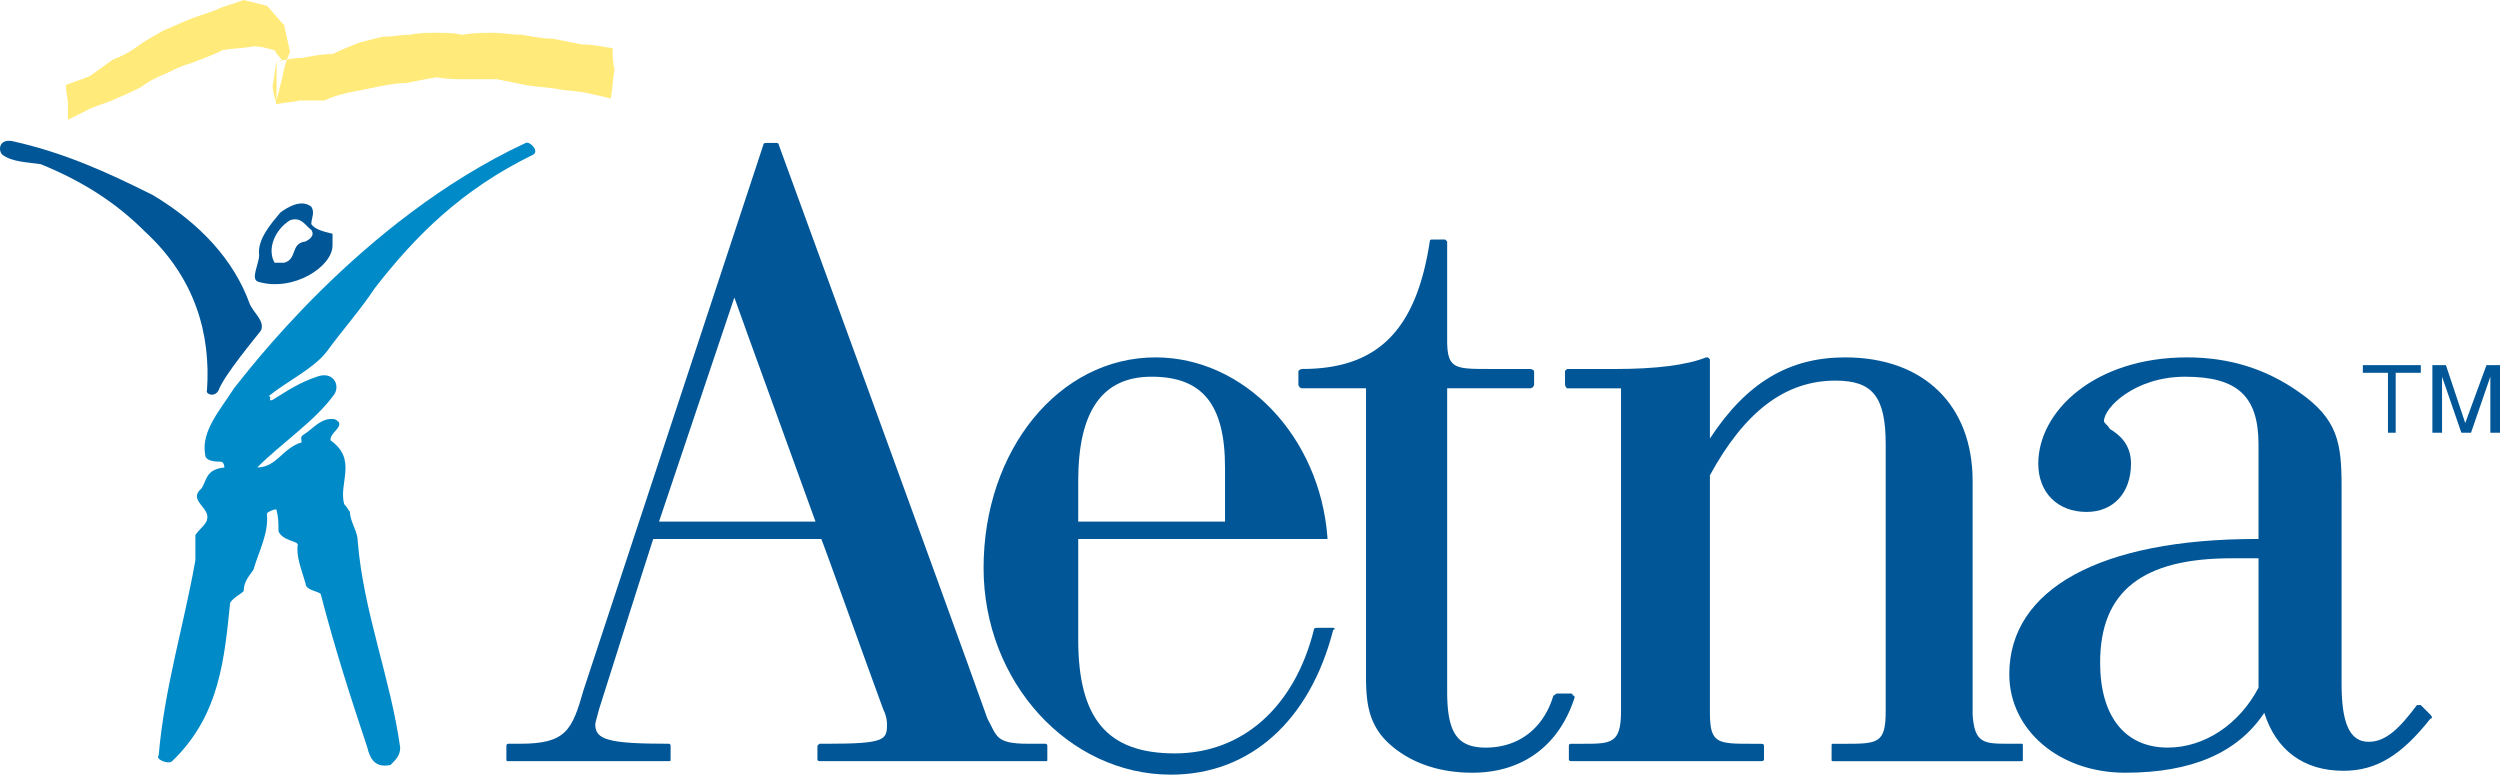 <?xml version="1.0" encoding="UTF-8"?> <svg xmlns="http://www.w3.org/2000/svg" xml:space="preserve" id="Layer_1" x="0" y="0" version="1.1" viewBox="0 0 175.748 54.457"><style>.st1{fill-rule:evenodd;clip-rule:evenodd;fill:#005697}</style><path fill="#ffea7a" fill-rule="evenodd" d="m4.773 8.42 1.63-.815c.679-.272 1.222-.407 1.765-.679a22.057 22.057 0 0 0 1.765-.815c.543-.408 1.087-.679 1.765-.951.543-.272 1.087-.543 1.63-.679.679-.272 1.494-.543 2.309-.951.679-.136 1.494-.136 2.173-.272.543 0 .951.136 1.494.272.136.272.272.407.543.679-.136 0-.272.136-.407.136-.136.543-.136 1.086-.272 1.63 0 .407.136.815.272 1.358.543-.136 1.087-.136 1.63-.272h1.765c.543-.272 1.087-.407 1.63-.543l2.037-.407c.679-.136 1.358-.272 2.037-.272.679-.136 1.358-.272 2.173-.407.679.136 1.358.136 2.037.136h2.173l2.037.408c.679.136 1.358.136 2.173.272.679.136 1.358.136 2.037.272.679.136 1.222.272 1.765.407.136-.679.136-1.358.272-2.037-.136-.544-.136-.952-.136-1.495-.815-.136-1.494-.272-2.173-.272l-2.037-.407c-.679 0-1.358-.136-2.173-.272-.679 0-1.358-.136-2.037-.136-.679 0-1.358 0-2.173.136-.543-.136-1.222-.136-1.765-.136-.679 0-1.222 0-1.902.136-.679 0-1.222.136-1.901.136l-1.63.407c-.679.272-1.358.543-1.901.815-.815 0-1.358.136-2.173.272-.543 0-1.222.136-1.765.272v2.716l.407-1.63c.136-.679.272-1.222.543-1.765-.136-.679-.272-1.222-.408-1.901-.407-.407-.815-.951-1.222-1.358L17.132 0c-.679.272-1.358.407-1.901.679-.679.272-1.222.408-1.901.679-.679.272-1.222.543-1.901.815-.679.408-1.222.679-1.765 1.087-.545.407-1.088.678-1.767.95-.543.408-.95.679-1.494 1.087-.543.271-1.086.407-1.765.678 0 .543.136.951.136 1.358v.951l-.001.136z" clip-rule="evenodd"></path><path d="M10.206 16.296c3.531 3.259 4.617 7.197 4.346 11.136-.136.272.543.543.815 0 .407-1.087 2.58-3.667 2.987-4.21.272-.679-.543-1.222-.815-1.901-1.087-2.988-3.395-5.568-6.79-7.605-3.259-1.63-6.247-2.988-9.914-3.802-.95-.136-.95.679-.679.951.679.543 1.901.543 2.716.679 2.988 1.222 5.296 2.715 7.334 4.752z" class="st1"></path><path fill="#008ac8" fill-rule="evenodd" d="M16.452 27.296c-.95 1.494-2.309 2.988-2.037 4.617 0 .407.407.543 1.087.543.272 0 .272.407.272.407-1.358.136-1.222.951-1.63 1.494-.951.815.679 1.358.407 2.173 0 .272-.679.815-.815 1.087v1.765c-.815 4.617-2.173 8.963-2.58 13.716-.272.272.679.679.951.407 3.395-3.259 3.667-7.333 4.074-11.136.272-.407.679-.543.951-.815 0-.679.407-1.086.679-1.494.407-1.358 1.087-2.58.951-3.938 0-.136.679-.407.679-.272.136.543.136.951.136 1.494.272.679 1.358.679 1.358.951-.136.815.272 1.765.543 2.716 0 .543 1.087.543 1.087.815.95 3.667 2.037 7.062 3.259 10.728.136.543.407 1.494 1.63 1.222.407-.408.679-.679.679-1.222-.679-4.889-2.58-9.506-2.988-14.531 0-.679-.543-1.358-.543-2.037-.136-.136-.136-.272-.407-.543-.407-1.494.95-3.123-.951-4.482-.136-.543 1.222-1.086.272-1.494-.95-.136-1.494.679-2.173 1.086-.272.136-.136.407-.136.543-1.358.408-1.765 1.765-3.123 1.765 1.765-1.765 4.074-3.259 5.432-5.16.408-.679-.136-1.63-1.222-1.222-1.222.407-2.037.95-3.124 1.63-.407.136 0-.136-.272-.272 1.358-1.086 3.123-1.901 4.074-3.123 1.087-1.494 2.309-2.852 3.395-4.482 2.852-3.667 6.111-6.926 11.136-9.37.408-.272-.272-.951-.543-.815-11.681 5.434-19.828 16.435-20.508 17.249z" clip-rule="evenodd"></path><path d="M21.884 15.753c0-.407.272-.815 0-1.222-.679-.543-1.63 0-2.173.407-.679.815-1.63 1.901-1.494 2.988 0 .679-.679 1.765 0 1.901 2.445.679 5.16-1.086 5.16-2.58v-.815c-.542-.136-1.221-.272-1.493-.679zm-.407 1.222c-1.086.136-.543 1.222-1.494 1.494h-.679c-.543-.951 0-2.309 1.087-2.988.815-.272 1.086.407 1.494.679.271.408-.136.679-.408.815zm52.012 35.309h-1.222c-2.309 0-2.173-.543-2.852-1.765-2.852-8.012-14.666-40.333-14.666-40.333 0-.136-.136-.136-.136-.136h-.679c-.136 0-.272 0-.272.136l-12.63 38.296c-.815 2.852-1.222 3.803-4.482 3.803h-.815c-.136 0-.136.136-.136.136v.95c0 .136 0 .136.136.136h11.272c.136 0 .136 0 .136-.136v-.95s0-.136-.136-.136c-4.21 0-5.16-.272-5.16-1.358 0-.136.136-.543.272-1.086 0 0 3.395-10.728 3.802-11.951h11.815c.136.272 2.852 7.877 4.346 11.951.272.543.272.951.272 1.086 0 1.087-.136 1.358-4.21 1.358h-.543l-.136.136v.95c0 .136.136.136.136.136H73.49c.136 0 .136 0 .136-.136v-.95c-.001-.001-.001-.137-.137-.137zm-27.16-15.617c.136-.408 5.025-14.938 5.296-15.753.272.815 5.568 15.346 5.704 15.753h-11z" class="st1"></path><path d="M93.724 44.136h-1.086c-.136 0-.272 0-.272.136-1.358 5.432-5.024 8.691-9.778 8.691-4.753 0-6.79-2.444-6.79-8.012v-7.062h17.519v-.136c-.543-7.062-5.839-12.629-12.086-12.629-6.79 0-12.086 6.519-12.086 14.802 0 8.012 5.975 14.531 13.173 14.531 5.568 0 9.778-3.802 11.407-10.185.134-.001.134-.136-.001-.136zM75.798 33.815c0-5.025 1.765-7.333 5.16-7.333 3.531 0 5.16 1.901 5.16 6.382v3.803H75.797l.001-2.852z" class="st1"></path><path d="M110.563 48.889s0-.136-.136-.136h-.951c-.136 0-.136.136-.272.136-.679 2.309-2.444 3.667-4.753 3.667-2.037 0-2.716-1.086-2.716-3.938V27.297h5.839a.293.293 0 0 0 .272-.272v-.951s-.136-.136-.272-.136h-2.852c-2.445 0-2.988 0-2.988-2.037v-6.926l-.136-.136h-.951s-.136 0-.136.136c-.95 6.247-3.667 8.963-8.963 8.963-.136 0-.272.136-.272.136v.951c0 .136.136.272.272.272h4.482v20.235c0 1.765.136 3.395 1.63 4.753 1.494 1.358 3.531 2.037 5.839 2.037 3.531 0 6.111-1.901 7.197-5.296.003-.001.003-.137-.133-.137z" class="st1"></path><path d="M142.069 52.284h-.815c-1.765 0-2.445 0-2.58-2.037V33.815c0-5.296-3.395-8.691-8.963-8.691-3.938 0-6.926 1.765-9.506 5.704v-5.567l-.136-.136h-.136c-1.358.543-3.531.815-6.383.815h-3.395l-.136.136v.951c0 .136.136.272.136.272h3.802v22.679c0 2.309-.679 2.309-2.716 2.309h-.815s-.136 0-.136.136v.95c0 .136.136.136.136.136h13.309c.136 0 .272 0 .272-.136v-.95c0-.136-.136-.136-.272-.136h-.543c-2.444 0-2.987 0-2.987-2.173V33.411c2.444-4.482 5.296-6.654 8.827-6.654 2.58 0 3.531 1.086 3.531 4.481v18.741c0 2.309-.543 2.309-2.988 2.309h-.679c-.136 0-.136 0-.136.136v.95c0 .136 0 .136.136.136h13.173c.136 0 .136 0 .136-.136v-.95c0-.14 0-.14-.136-.14z" class="st1"></path><path d="m170.859 50.247-.679-.679h-.272c-1.222 1.63-2.173 2.58-3.395 2.58-1.358 0-1.901-1.358-1.901-4.074V34.222c0-3.123-.272-4.753-2.988-6.654-2.309-1.63-4.889-2.444-7.877-2.444-6.519 0-10.457 3.802-10.457 7.469 0 2.037 1.358 3.395 3.395 3.395 1.901 0 3.123-1.358 3.123-3.395 0-1.358-.815-2.037-1.494-2.444-.136-.272-.407-.408-.407-.543 0-.95 2.173-3.123 5.704-3.123 3.667 0 5.16 1.358 5.16 4.753v6.654h-.136c-11 0-17.383 3.531-17.383 9.506 0 3.938 3.531 6.926 8.148 6.926 4.617 0 7.876-1.358 9.778-4.21.815 2.58 2.716 4.074 5.568 4.074 2.309 0 4.074-1.086 6.111-3.667.138-.001.138-.136.002-.272zm-12.086-1.902c-1.358 2.58-3.802 4.21-6.383 4.21-2.987 0-4.753-2.173-4.753-5.975 0-5.025 2.987-7.333 9.234-7.333h1.901l.001 9.098zm7.333-22.678h4.074v.543h-1.765v4.21h-.544v-4.21h-1.765v-.543zm8.963 4.753v-3.938l-1.358 3.938h-.679l-1.358-3.938v3.938h-.679v-4.753h.951l1.358 4.074 1.494-4.074h.951v4.753h-.68z" class="st1"></path></svg> 